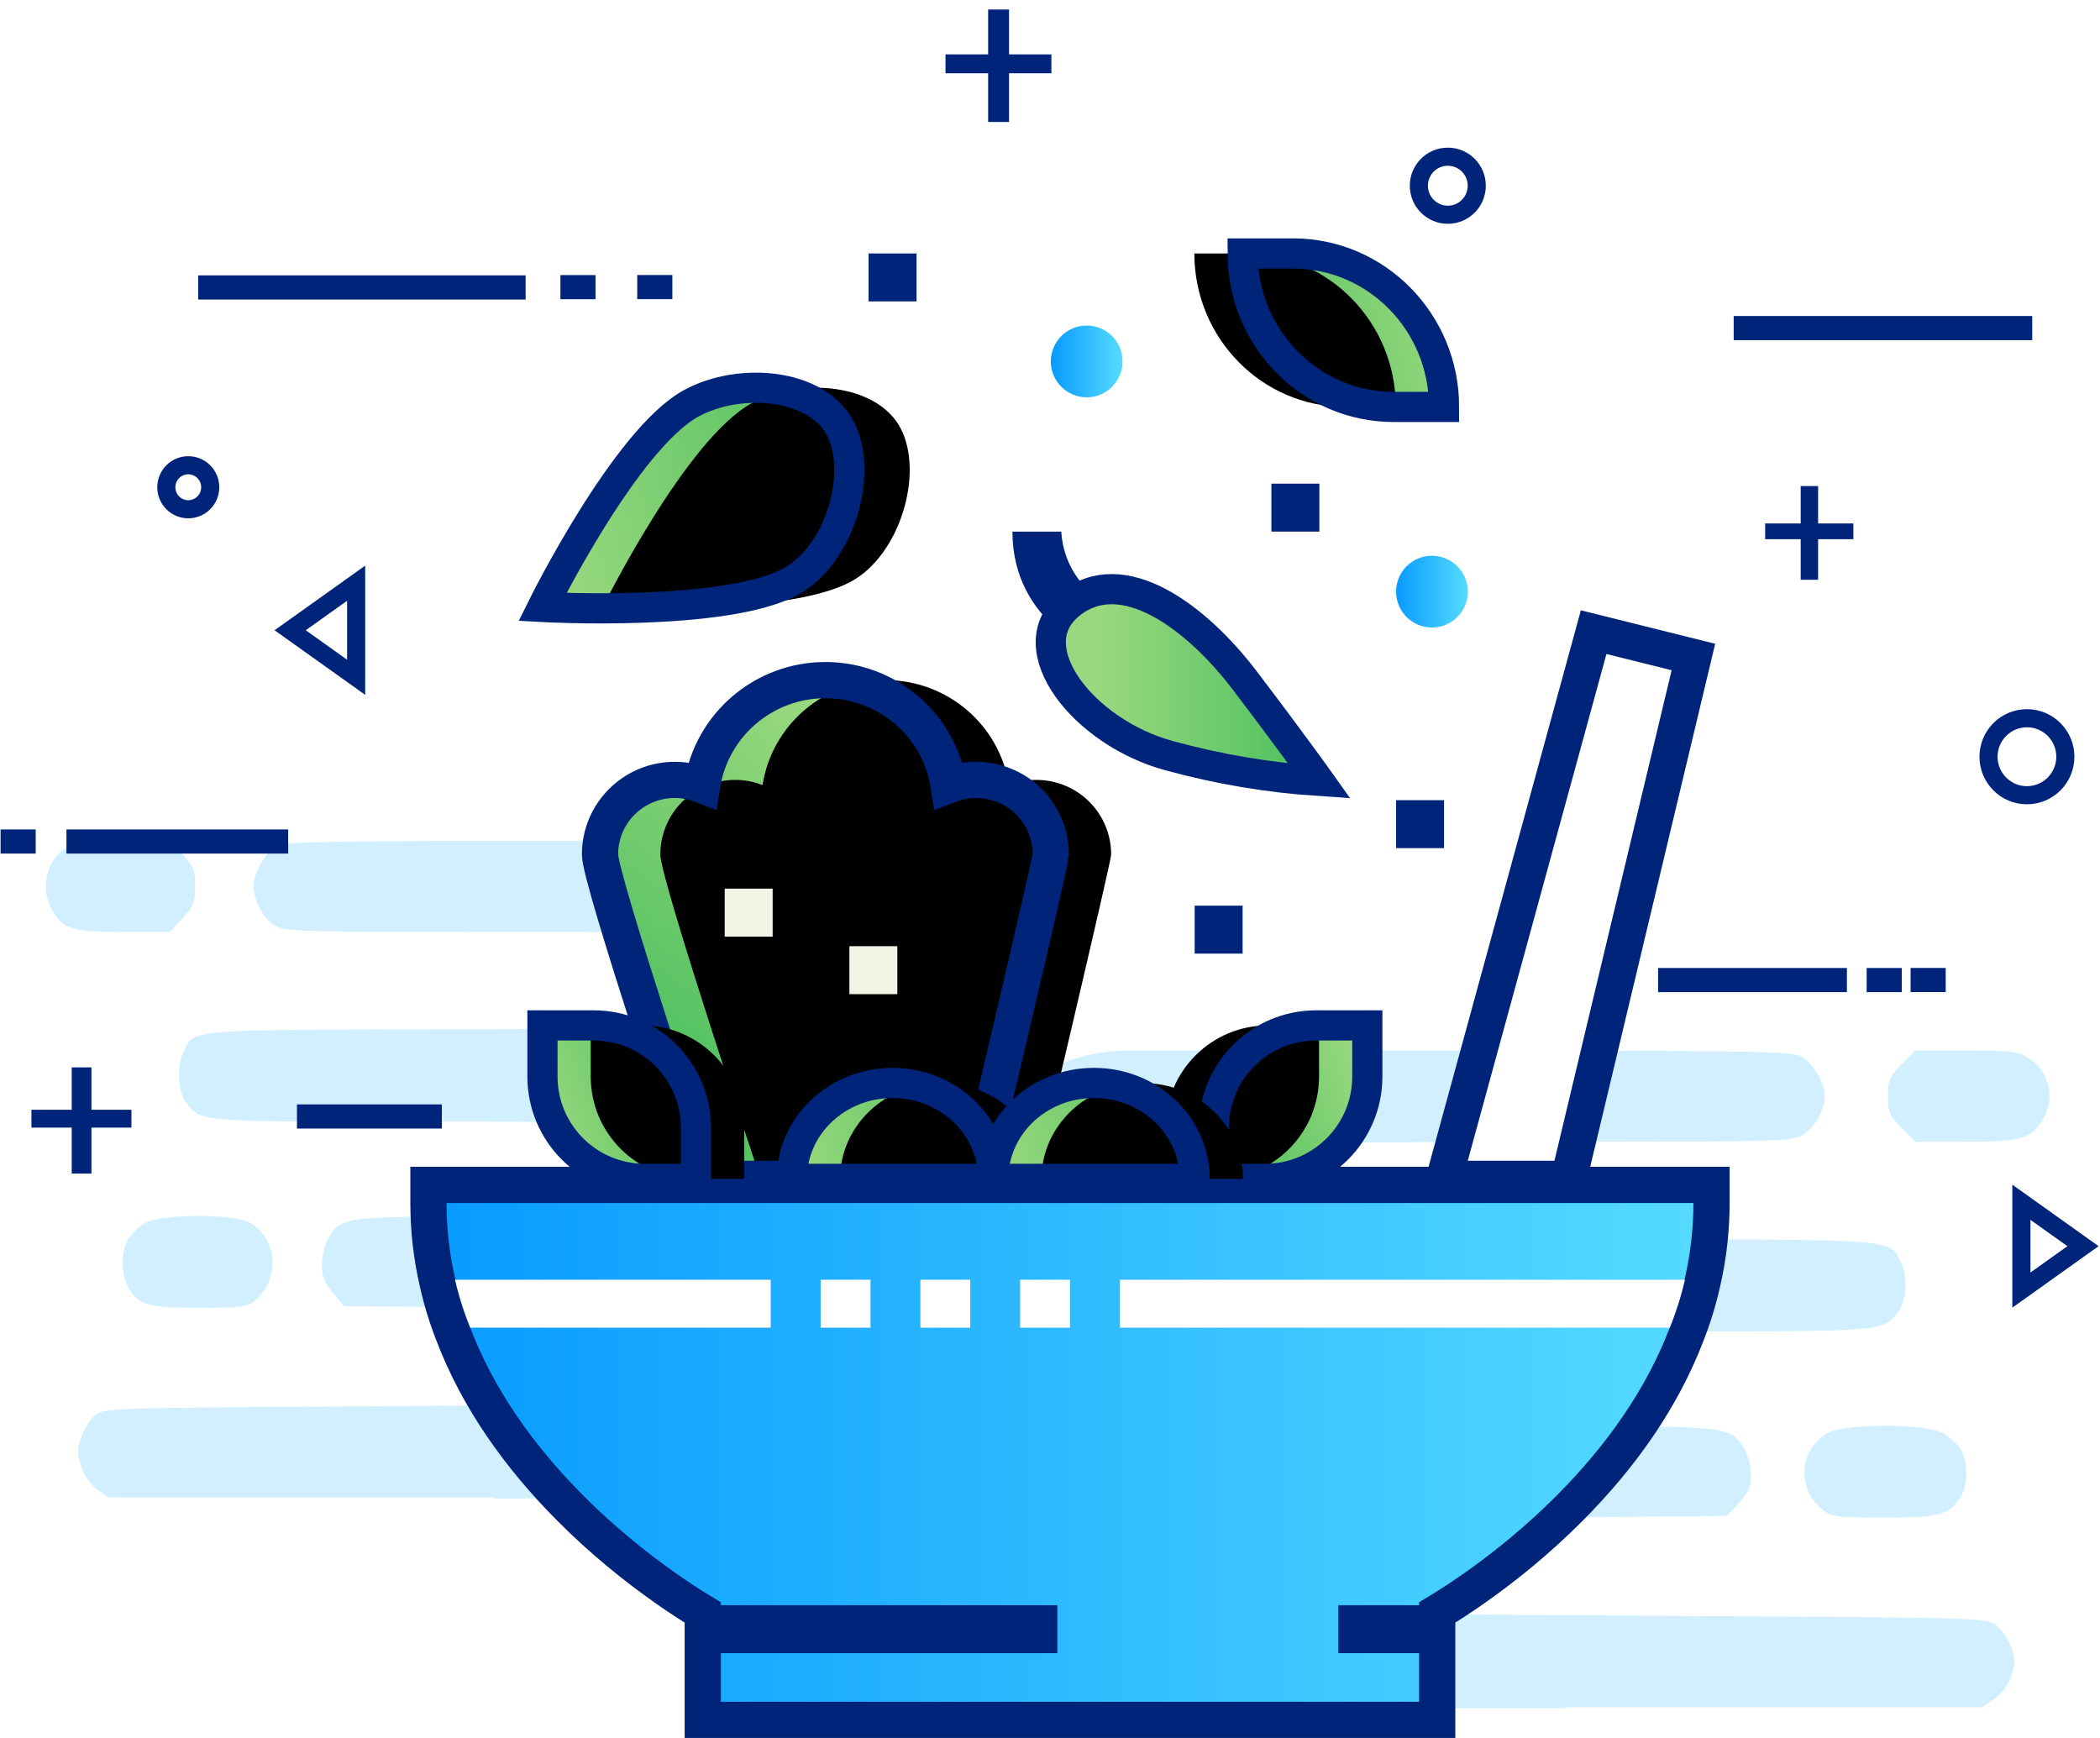<?xml version="1.0" encoding="UTF-8"?>
<svg width="174px" height="144px" viewBox="0 0 174 144" version="1.1" xmlns="http://www.w3.org/2000/svg" xmlns:xlink="http://www.w3.org/1999/xlink">
    <!-- Generator: Sketch 55.2 (78181) - https://sketchapp.com -->
    <title>8</title>
    <desc>Created with Sketch.</desc>
    <defs>
        <linearGradient x1="103.628%" y1="50%" x2="0%" y2="50%" id="linearGradient-1">
            <stop stop-color="#58DDFF" offset="0%"></stop>
            <stop stop-color="#089BFF" offset="100%"></stop>
        </linearGradient>
        <linearGradient x1="27.846%" y1="77.308%" x2="67.602%" y2="19.219%" id="linearGradient-2">
            <stop stop-color="#57C363" offset="0%"></stop>
            <stop stop-color="#99D87E" offset="100%"></stop>
        </linearGradient>
        <path d="M50.066,49.816 C50.077,47.77 49.067,45.851 47.37,44.695 C45.674,43.54 43.512,43.297 41.6,44.048 C40.812,39.041 36.48,35.351 31.391,35.351 C26.301,35.351 21.969,39.041 21.182,44.048 C19.269,43.297 17.108,43.54 15.411,44.695 C13.715,45.851 12.705,47.77 12.715,49.816 C12.715,51.882 21.015,76.675 21.015,76.675 L43.841,76.675 C43.841,76.675 50.066,50.399 50.066,49.816 L50.066,49.816 Z" id="path-3"></path>
        <filter x="-10.7%" y="-9.7%" width="121.4%" height="119.4%" filterUnits="objectBoundingBox" id="filter-4">
            <feOffset dx="5" dy="0" in="SourceAlpha" result="shadowOffsetInner1"></feOffset>
            <feComposite in="shadowOffsetInner1" in2="SourceAlpha" operator="arithmetic" k2="-1" k3="1" result="shadowInnerInner1"></feComposite>
            <feColorMatrix values="0 0 0 0 1   0 0 0 0 1   0 0 0 0 1  0 0 0 1 0" type="matrix" in="shadowInnerInner1"></feColorMatrix>
        </filter>
        <linearGradient x1="86.378%" y1="34.315%" x2="0%" y2="66.195%" id="linearGradient-5">
            <stop stop-color="#57C363" offset="0%"></stop>
            <stop stop-color="#99D87E" offset="100%"></stop>
        </linearGradient>
        <path d="M72.053,63.96 L76.291,63.96 L76.291,68.199 C76.291,72.88 72.496,76.675 67.815,76.675 L63.576,76.675 L63.576,72.437 C63.576,67.755 67.371,63.96 72.053,63.96 Z" id="path-6"></path>
        <filter x="-25.6%" y="-25.6%" width="151.1%" height="151.1%" filterUnits="objectBoundingBox" id="filter-7">
            <feOffset dx="4" dy="0" in="SourceAlpha" result="shadowOffsetInner1"></feOffset>
            <feComposite in="shadowOffsetInner1" in2="SourceAlpha" operator="arithmetic" k2="-1" k3="1" result="shadowInnerInner1"></feComposite>
            <feColorMatrix values="0 0 0 0 1   0 0 0 0 1   0 0 0 0 1  0 0 0 1 0" type="matrix" in="shadowInnerInner1"></feColorMatrix>
        </filter>
        <path d="M7.947,63.96 L12.185,63.96 C16.867,63.96 20.662,67.755 20.662,72.437 L20.662,76.675 L16.424,76.675 C11.742,76.675 7.947,72.88 7.947,68.199 L7.947,63.96 Z" id="path-8"></path>
        <filter x="-25.6%" y="-25.6%" width="151.1%" height="151.1%" filterUnits="objectBoundingBox" id="filter-9">
            <feOffset dx="4" dy="0" in="SourceAlpha" result="shadowOffsetInner1"></feOffset>
            <feComposite in="shadowOffsetInner1" in2="SourceAlpha" operator="arithmetic" k2="-1" k3="1" result="shadowInnerInner1"></feComposite>
            <feColorMatrix values="0 0 0 0 1   0 0 0 0 1   0 0 0 0 1  0 0 0 1 0" type="matrix" in="shadowInnerInner1"></feColorMatrix>
        </filter>
        <linearGradient x1="86.378%" y1="46.443%" x2="0%" y2="53.672%" id="linearGradient-10">
            <stop stop-color="#57C363" offset="0%"></stop>
            <stop stop-color="#99D87E" offset="100%"></stop>
        </linearGradient>
        <path d="M36.954,68.728 C32.345,68.728 28.609,72.286 28.609,76.675 L45.298,76.675 C45.298,72.286 41.562,68.728 36.954,68.728 Z" id="path-11"></path>
        <filter x="-19.5%" y="-40.9%" width="138.9%" height="181.8%" filterUnits="objectBoundingBox" id="filter-12">
            <feOffset dx="4" dy="0" in="SourceAlpha" result="shadowOffsetInner1"></feOffset>
            <feComposite in="shadowOffsetInner1" in2="SourceAlpha" operator="arithmetic" k2="-1" k3="1" result="shadowInnerInner1"></feComposite>
            <feColorMatrix values="0 0 0 0 1   0 0 0 0 1   0 0 0 0 1  0 0 0 1 0" type="matrix" in="shadowInnerInner1"></feColorMatrix>
        </filter>
        <path d="M53.642,68.728 C49.034,68.728 45.298,72.286 45.298,76.675 L61.987,76.675 C61.987,72.286 58.251,68.728 53.642,68.728 Z" id="path-13"></path>
        <filter x="-19.5%" y="-40.9%" width="138.9%" height="181.8%" filterUnits="objectBoundingBox" id="filter-14">
            <feOffset dx="4" dy="0" in="SourceAlpha" result="shadowOffsetInner1"></feOffset>
            <feComposite in="shadowOffsetInner1" in2="SourceAlpha" operator="arithmetic" k2="-1" k3="1" result="shadowInnerInner1"></feComposite>
            <feColorMatrix values="0 0 0 0 1   0 0 0 0 1   0 0 0 0 1  0 0 0 1 0" type="matrix" in="shadowInnerInner1"></feColorMatrix>
        </filter>
        <linearGradient x1="86.378%" y1="41.897%" x2="0%" y2="58.366%" id="linearGradient-15">
            <stop stop-color="#57C363" offset="0%"></stop>
            <stop stop-color="#99D87E" offset="100%"></stop>
        </linearGradient>
        <path d="M20.293,12.406 C24.311,10.228 30.704,10.764 32.638,14.517 C34.572,18.27 32.541,25.003 28.523,27.182 C23.066,30.137 7.947,29.292 7.947,29.292 C7.947,29.292 14.836,15.361 20.293,12.406 Z" id="path-16"></path>
        <filter x="-17.5%" y="-20.6%" width="132.3%" height="141.1%" filterUnits="objectBoundingBox" id="filter-17">
            <feOffset dx="5" dy="0" in="SourceAlpha" result="shadowOffsetInner1"></feOffset>
            <feComposite in="shadowOffsetInner1" in2="SourceAlpha" operator="arithmetic" k2="-1" k3="1" result="shadowInnerInner1"></feComposite>
            <feColorMatrix values="0 0 0 0 1   0 0 0 0 1   0 0 0 0 1  0 0 0 1 0" type="matrix" in="shadowInnerInner1"></feColorMatrix>
        </filter>
        <linearGradient x1="86.378%" y1="40.895%" x2="0%" y2="59.401%" id="linearGradient-18">
            <stop stop-color="#57C363" offset="0%"></stop>
            <stop stop-color="#99D87E" offset="100%"></stop>
        </linearGradient>
        <path d="M65.96,0 L70.132,0 C77.045,0 82.649,5.693 82.649,12.715 L78.477,12.715 C71.564,12.715 65.96,7.022 65.96,0 Z" id="path-19"></path>
        <filter x="-19.5%" y="-25.6%" width="138.9%" height="151.1%" filterUnits="objectBoundingBox" id="filter-20">
            <feOffset dx="4" dy="0" in="SourceAlpha" result="shadowOffsetInner1"></feOffset>
            <feComposite in="shadowOffsetInner1" in2="SourceAlpha" operator="arithmetic" k2="-1" k3="1" result="shadowInnerInner1"></feComposite>
            <feColorMatrix values="0 0 0 0 1   0 0 0 0 1   0 0 0 0 1  0 0 0 1 0" type="matrix" in="shadowInnerInner1"></feColorMatrix>
        </filter>
        <linearGradient x1="103.628%" y1="50%" x2="0%" y2="50%" id="linearGradient-21">
            <stop stop-color="#58DDFF" offset="0%"></stop>
            <stop stop-color="#089BFF" offset="100%"></stop>
        </linearGradient>
        <linearGradient x1="87.861%" y1="19.795%" x2="27.384%" y2="19.795%" id="linearGradient-22">
            <stop stop-color="#57C363" offset="0%"></stop>
            <stop stop-color="#99D87E" offset="100%"></stop>
        </linearGradient>
    </defs>
    <g id="Page-1" stroke="none" stroke-width="1" fill="none" fill-rule="evenodd">
        <g id="Artboard" transform="translate(-1127, -370)">
            <g id="8" transform="translate(1128, 361)">
                <g id="Group-6-Copy">
                    <g id="למתאמנים-בחדר-כושר:--copy-2">
                        <g id="Group-23" transform="translate(0.048, 0.984)">
                            <g id="קשקוש-תכלת" transform="translate(2.729, 76.639)" fill="#D1EFFF">
                                <g id="0d4d1e958d196e7d61fd065e7f1f8b85">
                                    <g id="Group" transform="translate(45.931, 28.193) scale(-1, 1) rotate(-180) translate(-45.931, -28.193) translate(0, 0.854)">
                                        <path d="M1.692,53.92 C0.049,52.843 -0.491,50.544 0.533,48.769 C1.422,47.168 2.203,46.936 6.488,46.936 L10.287,46.936 L11.338,48.071 C12.281,49.089 12.389,49.352 12.389,50.719 C12.389,52.086 12.281,52.349 11.338,53.367 L10.287,54.502 L6.435,54.502 C3.066,54.502 2.447,54.415 1.692,53.92 Z" id="Shape" fill-rule="nonzero"></path>
                                        <path d="M62.823,51.951 L62.823,2.535 C65.032,0.94 67.744,5.38624698e-16 70.676,0 C78.091,-1.36210759e-15 84.102,6.011 84.102,13.426 L84.102,41.06 C84.102,48.475 78.091,54.486 70.676,54.486 C67.744,54.486 65.032,53.546 62.823,51.951 Z M57.25,41.06 L57.25,13.426 L57.25,41.06 Z" id="Combined-Shape"></path>
                                        <path d="M37.131,2.27373675e-13 L70.187,2.27373675e-13 L70.187,54.497 C66.446,54.499 62.139,54.5 57.174,54.5 C21.093,54.502 19.773,54.473 18.965,53.949 C18.104,53.367 17.241,51.796 17.241,50.748 C17.241,49.584 17.996,48.129 18.911,47.519 C19.773,46.965 20.231,46.937 38.554,46.937 C48.874,46.937 57.713,46.85 58.197,46.762 C59.356,46.5 60.784,44.929 60.999,43.618 C61.269,42.134 60.407,40.155 59.221,39.457 C58.385,38.961 56.958,38.932 35.94,38.875 C11.257,38.846 12.335,38.904 11.447,37.042 C10.854,35.79 10.934,33.783 11.635,32.822 C12.794,31.192 12.631,31.221 30.093,31.221 C45.182,31.221 46.259,31.192 47.122,30.696 C49.656,29.212 49.575,25.167 46.96,23.799 C46.259,23.42 44.535,23.362 35.994,23.362 C24.757,23.362 24.434,23.304 23.437,21.558 C23.115,21.006 22.898,20.075 22.898,19.346 C22.898,18.357 23.061,17.921 23.814,17.018 L24.73,15.941 L38.041,15.795 C50.707,15.649 51.38,15.62 52.242,15.068 C54.64,13.554 54.694,9.976 52.35,8.316 C51.676,7.821 49.979,7.792 28.26,7.647 C5.06,7.501 4.87,7.501 4.117,6.89 C3.713,6.571 3.174,5.726 2.958,5.086 C2.608,4.01 2.608,3.719 2.958,2.641 C3.227,1.855 3.686,1.186 4.278,0.749 L5.194,0.08 L21.2,0.08 L37.206,0.08 L37.131,2.25930386e-13 Z" id="Combined-Shape" fill-rule="nonzero"></path>
                                        <path d="M8.16,22.781 C7.674,22.49 7.082,21.878 6.84,21.47 C6.22,20.452 6.247,18.473 6.867,17.455 C7.728,16 8.483,15.797 12.741,15.797 C16.271,15.797 16.702,15.855 17.349,16.407 C19.451,18.182 19.236,21.501 16.945,22.839 C15.569,23.625 9.399,23.596 8.16,22.781 Z" id="Shape" fill-rule="nonzero"></path>
                                    </g>
                                </g>
                                <g id="0d4d1e958d196e7d61fd065e7f1f8b85" transform="translate(116.055, 45.383) scale(-1, 1) translate(-116.055, -45.383) translate(66.055, 17.383)">
                                    <g id="Group">
                                        <g transform="translate(50, 28.033) scale(-1, 1) rotate(-180) translate(-50, -28.033) translate(0, 0.533)">
                                            <path d="M1.829,53.92 C0.053,52.843 -0.531,50.544 0.576,48.769 C1.537,47.168 2.382,46.936 7.014,46.936 L11.122,46.936 L12.258,48.071 C13.277,49.089 13.394,49.352 13.394,50.719 C13.394,52.086 13.277,52.349 12.258,53.367 L11.122,54.502 L6.957,54.502 C3.315,54.502 2.645,54.415 1.829,53.92 Z" id="Shape" fill-rule="nonzero"></path>
                                            <path d="M67.917,51.746 L67.917,2.74 C70.305,1.016 73.237,5.82296971e-16 76.407,0 C84.423,-1.47254875e-15 90.922,6.498 90.922,14.515 L90.922,39.972 C90.922,47.988 84.423,54.486 76.407,54.486 C73.237,54.486 70.305,53.47 67.917,51.746 Z M61.892,39.972 L61.892,14.515 L61.892,39.972 Z" id="Combined-Shape"></path>
                                            <path d="M40.142,2.27373675e-13 L75.878,2.27373675e-13 L75.878,54.497 C71.833,54.499 67.177,54.5 61.81,54.5 C22.803,54.502 21.376,54.473 20.503,53.949 C19.572,53.367 18.639,51.796 18.639,50.748 C18.639,49.584 19.455,48.129 20.445,47.519 C21.376,46.965 21.872,46.937 41.68,46.937 C52.837,46.937 62.392,46.85 62.916,46.762 C64.169,46.5 65.713,44.929 65.945,43.618 C66.236,42.134 65.305,40.155 64.023,39.457 C63.119,38.961 61.576,38.932 38.854,38.875 C12.17,38.846 13.335,38.904 12.375,37.042 C11.734,35.79 11.82,33.783 12.578,32.822 C13.831,31.192 13.656,31.221 32.533,31.221 C48.845,31.221 50.01,31.192 50.943,30.696 C53.682,29.212 53.594,25.167 50.768,23.799 C50.01,23.42 48.146,23.362 38.912,23.362 C26.764,23.362 26.415,23.304 25.337,21.558 C24.989,21.006 24.755,20.075 24.755,19.346 C24.755,18.357 24.931,17.921 25.745,17.018 L26.735,15.941 L41.126,15.795 C54.818,15.649 55.546,15.62 56.478,15.068 C59.07,13.554 59.129,9.976 56.595,8.316 C55.866,7.821 54.031,7.792 30.551,7.647 C5.47,7.501 5.265,7.501 4.451,6.89 C4.014,6.571 3.432,5.726 3.198,5.086 C2.819,4.01 2.819,3.719 3.198,2.641 C3.489,1.855 3.985,1.186 4.625,0.749 L5.615,0.08 L22.919,0.08 L40.222,0.08 L40.142,2.29816166e-13 Z" id="Combined-Shape" fill-rule="nonzero"></path>
                                            <path d="M8.821,22.781 C8.297,22.49 7.656,21.878 7.394,21.47 C6.725,20.452 6.754,18.473 7.424,17.455 C8.355,16 9.171,15.797 13.774,15.797 C17.59,15.797 18.057,15.855 18.756,16.407 C21.028,18.182 20.795,21.501 18.318,22.839 C16.831,23.625 10.161,23.596 8.821,22.781 Z" id="Shape" fill-rule="nonzero"></path>
                                        </g>
                                    </g>
                                </g>
                            </g>
                            <g id="Group-14">
                                <polygon id="+" fill="#002479" points="82.559 12.522 86.066 12.522 86.066 14.086 82.559 14.086 82.559 18.12 80.828 18.12 80.828 14.086 77.294 14.086 77.294 12.522 80.828 12.522 80.828 8.804 82.559 8.804"></polygon>
                                <polygon id="+" fill="#002479" points="149.595 51.387 152.518 51.387 152.518 52.691 149.595 52.691 149.595 56.053 148.152 56.053 148.152 52.691 145.208 52.691 145.208 51.387 148.152 51.387 148.152 48.289 149.595 48.289"></polygon>
                                <polygon id="+" fill="#002479" points="6.529 99.966 9.841 99.966 9.841 101.444 6.529 101.444 6.529 105.254 4.894 105.254 4.894 101.444 1.557 101.444 1.557 99.966 4.894 99.966 4.894 96.455 6.529 96.455"></polygon>
                                <path d="M16.371,31.833 L41.503,31.833" id="Line-2" stroke="#002479" stroke-width="2" stroke-linecap="square" fill-rule="nonzero"></path>
                                <path d="M5.457,77.74 L21.829,77.74" id="Line-2" stroke="#002479" stroke-width="2" stroke-linecap="square" fill-rule="nonzero"></path>
                                <path d="M143.6,35.199 L166.338,35.199" id="Line-2" stroke="#002479" stroke-width="2" stroke-linecap="square" fill-rule="nonzero"></path>
                                <path d="M137.338,89.22 L150.981,89.22" id="Line-2" stroke="#002479" stroke-width="2" stroke-linecap="square" fill-rule="nonzero"></path>
                                <path d="M24.557,100.522 L34.562,100.522" id="Line-2" stroke="#002479" stroke-width="2" stroke-linecap="square" fill-rule="nonzero"></path>
                                <ellipse id="Oval-3" stroke="#002479" stroke-width="1.5" fill-rule="nonzero" cx="14.552" cy="48.388" rx="1.819" ry="1.823"></ellipse>
                                <ellipse id="Oval-3" stroke="#002479" stroke-width="1.5" fill-rule="nonzero" cx="118.913" cy="23.404" rx="2.399" ry="2.404"></ellipse>
                                <ellipse id="Oval-3" stroke="#002479" stroke-width="1.5" fill-rule="nonzero" cx="166.898" cy="70.715" rx="3.183" ry="3.19"></ellipse>
                                <path d="M46.386,31.807 L47.295,31.807" id="Line-2" stroke="#002479" stroke-width="2" stroke-linecap="square" fill-rule="nonzero"></path>
                                <path d="M0,77.74 L0.91,77.74" id="Line-2" stroke="#002479" stroke-width="2" stroke-linecap="square" fill-rule="nonzero"></path>
                                <path d="M52.752,31.803 L53.662,31.803" id="Line-2" stroke="#002479" stroke-width="2" stroke-linecap="square" fill-rule="nonzero"></path>
                                <path d="M154.619,89.22 L155.529,89.22" id="Line-2" stroke="#002479" stroke-width="2" stroke-linecap="square" fill-rule="nonzero"></path>
                                <path d="M158.257,89.215 L159.167,89.215" id="Line-2" stroke="#002479" stroke-width="2" stroke-linecap="square" fill-rule="nonzero"></path>
                                <polygon id="Path-2" stroke="#002479" stroke-width="1.5" fill-rule="nonzero" transform="translate(25.727, 60.235) rotate(-270) translate(-25.727, -60.235) " points="21.829 57.501 25.727 62.969 29.624 57.501"></polygon>
                                <polygon id="Path-2" stroke="#002479" stroke-width="1.5" fill-rule="nonzero" transform="translate(168.99, 111.268) scale(-1, 1) rotate(-270) translate(-168.99, -111.268) " points="165.351 108.717 168.99 113.82 172.628 108.717"></polygon>
                            </g>
                        </g>
                    </g>
                </g>
                <g id="salad" transform="translate(36, 30)" fill-rule="nonzero">
                    <path d="M82.083,112.599 L82.083,121.5 L21.228,121.5 L21.228,112.599 C21.147,112.55 21.062,112.498 20.971,112.443 C20.17,111.954 19.28,111.375 18.323,110.708 C15.593,108.805 12.864,106.571 10.314,104.019 C5.96,99.662 2.58,94.83 0.567,89.556 C0.01,88.14 -0.435,86.683 -0.759,85.21 C-1.252,83.068 -1.5,80.875 -1.5,78.675 L-1.5,77.175 L104.811,77.175 L104.811,78.675 C104.811,80.875 104.563,83.068 104.074,85.197 C103.746,86.683 103.301,88.14 102.75,89.541 C100.731,94.83 97.351,99.662 92.997,104.019 C90.447,106.571 87.718,108.805 84.989,110.708 C84.032,111.375 83.141,111.954 82.34,112.443 C82.25,112.498 82.164,112.55 82.083,112.599 Z" id="Path" stroke="#002479" stroke-width="3" fill="url(#linearGradient-1)"></path>
                    <polygon id="Path" fill="#002479" points="22 112 50.609 112 50.609 115.974 22 115.974"></polygon>
                    <polygon id="Path" fill="#002479" points="73.887 112 81.887 112 81.887 115.974 73.887 115.974"></polygon>
                    <g id="Group" transform="translate(0, 85.033)" fill="#FFFFFF">
                        <path d="M26.861,0 L26.861,3.974 L1.963,3.974 C1.434,2.683 1.013,1.354 0.703,0 L26.861,0 Z" id="Path"></path>
                        <polygon id="Path" points="30.993 0 35.126 0 35.126 3.974 30.993 3.974"></polygon>
                        <polygon id="Path" points="39.258 0 43.391 0 43.391 3.974 39.258 3.974"></polygon>
                        <polygon id="Path" points="47.523 0 51.656 0 51.656 3.974 47.523 3.974"></polygon>
                        <path d="M102.609,0 C102.298,1.354 101.877,2.683 101.348,3.974 L55.788,3.974 L55.788,0 L102.609,0 Z" id="Path"></path>
                    </g>
                    <polygon id="Path" stroke="#002479" stroke-width="3" fill="#FFFFFF" points="82.649 76.675 92.98 76.675 103.311 33.436 95.046 31.377"></polygon>
                    <path d="M54.339,33.377 C54.033,33.273 46.887,30.724 46.887,23.046 L50.933,23.046 C51.101,25.955 52.957,28.47 55.629,29.411 L54.339,33.377 Z" id="Path" fill="#002479"></path>
                    <g id="Path">
                        <use fill="url(#linearGradient-2)" xlink:href="#path-3"></use>
                        <use fill="black" fill-opacity="1" filter="url(#filter-4)" xlink:href="#path-3"></use>
                        <use stroke="#002479" stroke-width="3" xlink:href="#path-3"></use>
                    </g>
                    <polygon id="Path" fill="#F4F4E6" points="23.046 52.629 27.02 52.629 27.02 56.603 23.046 56.603"></polygon>
                    <polygon id="Path" fill="#F4F4E6" points="33.377 57.397 37.351 57.397 37.351 61.371 33.377 61.371"></polygon>
                    <g id="Path" transform="translate(69.934, 70.318) rotate(-180) translate(-69.934, -70.318) ">
                        <use fill="url(#linearGradient-5)" xlink:href="#path-6"></use>
                        <use fill="black" fill-opacity="1" filter="url(#filter-7)" xlink:href="#path-6"></use>
                        <use stroke="#002479" stroke-width="2.5" xlink:href="#path-6"></use>
                    </g>
                    <g id="Path">
                        <use fill="url(#linearGradient-5)" xlink:href="#path-8"></use>
                        <use fill="black" fill-opacity="1" filter="url(#filter-9)" xlink:href="#path-8"></use>
                        <use stroke="#002479" stroke-width="2.5" xlink:href="#path-8"></use>
                    </g>
                    <g id="Path">
                        <use fill="url(#linearGradient-10)" xlink:href="#path-11"></use>
                        <use fill="black" fill-opacity="1" filter="url(#filter-12)" xlink:href="#path-11"></use>
                        <use stroke="#002479" stroke-width="2.5" xlink:href="#path-11"></use>
                    </g>
                    <g id="Path">
                        <use fill="url(#linearGradient-10)" xlink:href="#path-13"></use>
                        <use fill="black" fill-opacity="1" filter="url(#filter-14)" xlink:href="#path-13"></use>
                        <use stroke="#002479" stroke-width="2.5" xlink:href="#path-13"></use>
                    </g>
                    <g id="Path">
                        <use fill="url(#linearGradient-15)" xlink:href="#path-16"></use>
                        <use fill="black" fill-opacity="1" filter="url(#filter-17)" xlink:href="#path-16"></use>
                        <use stroke="#002479" stroke-width="2.5" xlink:href="#path-16"></use>
                    </g>
                    <g id="Path" transform="translate(74.305, 6.358) rotate(-180) translate(-74.305, -6.358) ">
                        <use fill="url(#linearGradient-18)" xlink:href="#path-19"></use>
                        <use fill="black" fill-opacity="1" filter="url(#filter-20)" xlink:href="#path-19"></use>
                        <use stroke="#002479" stroke-width="2.5" xlink:href="#path-19"></use>
                    </g>
                    <circle id="Oval" fill="url(#linearGradient-21)" cx="53.04" cy="8.947" r="2.974"></circle>
                    <circle id="Oval" fill="url(#linearGradient-21)" cx="81.649" cy="28.02" r="2.974"></circle>
                    <polygon id="Path" fill="#002479" points="61.987 54.04 65.96 54.04 65.96 58.013 61.987 58.013"></polygon>
                    <polygon id="Path" fill="#002479" points="68.344 19.073 72.318 19.073 72.318 23.046 68.344 23.046"></polygon>
                    <polygon id="Path" fill="#002479" points="34.967 0 38.94 0 38.94 3.974 34.967 3.974"></polygon>
                    <polygon id="Path" fill="#002479" points="78.675 45.298 82.649 45.298 82.649 49.272 78.675 49.272"></polygon>
                    <path d="M72.318,43.709 C72.318,43.709 70.042,40.51 66.11,35.346 C62.178,30.182 56.019,25.488 51.624,29.074 C47.229,32.659 52.816,39.724 59.902,41.618 C63.961,42.733 68.12,43.434 72.318,43.709 L72.318,43.709 Z" id="Path" stroke="#002479" stroke-width="2.5" fill="url(#linearGradient-22)"></path>
                </g>
            </g>
        </g>
    </g>
</svg>